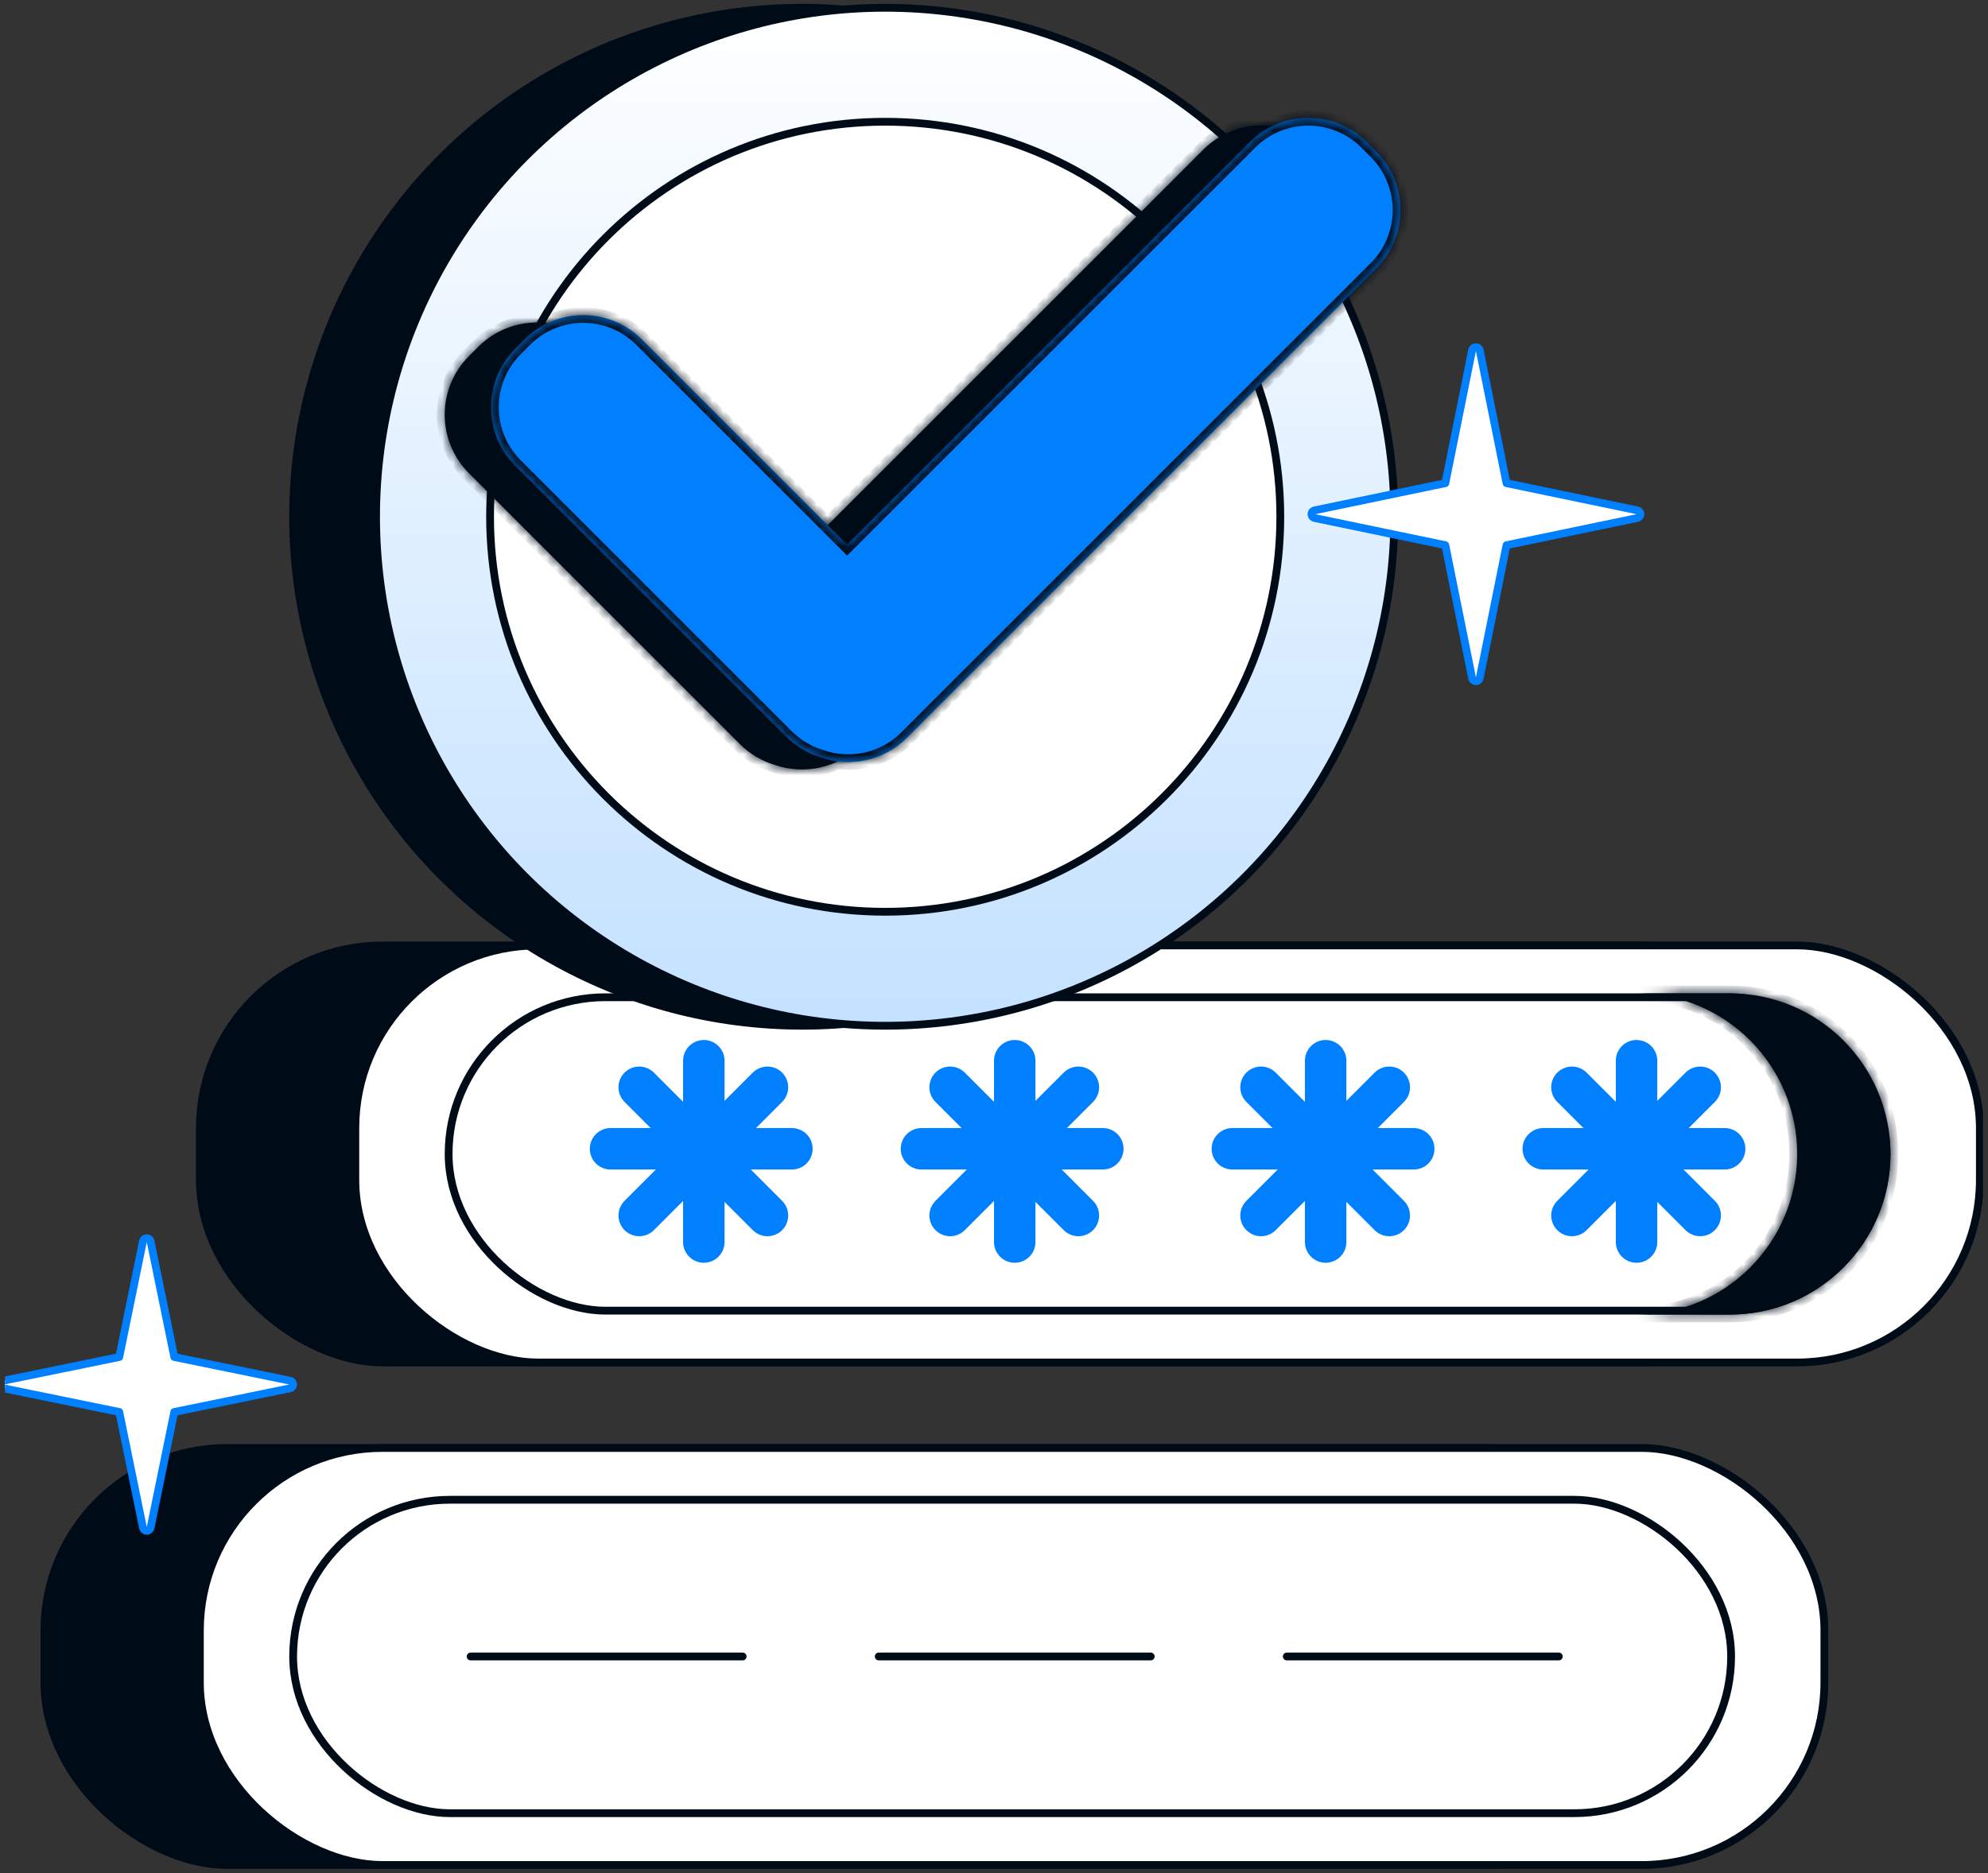 <svg width="191" height="180" viewBox="0 0 191 180" fill="none" xmlns="http://www.w3.org/2000/svg">
<rect x="0" y="0" width="191" height="180" fill="#333333" stroke="none"/>
<g clip-path="url(#clip0_237_8046)">
<rect x="-0.373" y="-0.373" width="40.077" height="156.077" rx="17.549" transform="matrix(3.41176e-08 -1 -1 -5.60029e-08 174.908 130.563)" fill="#000B18" stroke="#000B18" stroke-width="0.747"/>
<rect x="-0.373" y="-0.373" width="40.077" height="156.077" rx="17.549" transform="matrix(3.41176e-08 -1 -1 -5.60029e-08 159.972 178.855)" fill="#000B18" stroke="#000B18" stroke-width="0.747"/>
<rect x="-0.373" y="-0.373" width="40.077" height="156.077" rx="17.549" transform="matrix(3.41176e-08 -1 -1 -5.60029e-08 189.844 130.563)" fill="white" stroke="#000B18" stroke-width="0.747"/>
<rect x="-0.373" y="-0.373" width="40.077" height="156.077" rx="17.549" transform="matrix(3.41176e-08 -1 -1 -5.60029e-08 174.908 178.855)" fill="white" stroke="#000B18" stroke-width="0.747"/>
<rect x="-0.373" y="-0.373" width="30.12" height="138.154" rx="15.06" transform="matrix(3.41176e-08 -1 -1 -5.60029e-08 180.883 125.584)" fill="white" stroke="#000B18" stroke-width="0.747"/>
<rect x="-0.373" y="-0.373" width="30.12" height="138.154" rx="15.06" transform="matrix(3.41176e-08 -1 -1 -5.60029e-08 165.946 173.877)" fill="white" stroke="#000B18" stroke-width="0.747"/>
<mask id="path-7-inside-1_237_8046" fill="white">
<path fill-rule="evenodd" clip-rule="evenodd" d="M157.234 95.464H166.195C174.719 95.464 181.629 102.374 181.629 110.897C181.629 119.421 174.719 126.331 166.195 126.331H157.238C165.76 126.328 172.667 119.42 172.667 110.897C172.667 102.374 165.757 95.464 157.234 95.464Z"/>
</mask>
<path fill-rule="evenodd" clip-rule="evenodd" d="M157.234 95.464H166.195C174.719 95.464 181.629 102.374 181.629 110.897C181.629 119.421 174.719 126.331 166.195 126.331H157.238C165.76 126.328 172.667 119.42 172.667 110.897C172.667 102.374 165.757 95.464 157.234 95.464Z" fill="#000B18"/>
<path d="M157.238 126.331L157.238 125.584L157.238 127.078V126.331ZM166.195 94.717H157.234V96.211H166.195V94.717ZM182.376 110.897C182.376 101.961 175.132 94.717 166.195 94.717V96.211C174.307 96.211 180.882 102.786 180.882 110.897H182.376ZM166.195 127.078C175.132 127.078 182.376 119.833 182.376 110.897H180.882C180.882 119.009 174.307 125.584 166.195 125.584V127.078ZM157.238 127.078H166.195V125.584H157.238V127.078ZM157.238 127.078C166.172 127.075 173.414 119.832 173.414 110.897H171.92C171.92 119.007 165.347 125.582 157.238 125.584L157.238 127.078ZM173.414 110.897C173.414 101.961 166.17 94.717 157.234 94.717V96.211C165.345 96.211 171.92 102.786 171.92 110.897H173.414Z" fill="#000B18" mask="url(#path-7-inside-1_237_8046)"/>
<path d="M67.62 101.937V119.361" stroke="#0080FF" stroke-width="3.983" stroke-linecap="round"/>
<path d="M73.735 104.489L61.414 116.81" stroke="#0080FF" stroke-width="3.983" stroke-linecap="round"/>
<path d="M61.414 104.489L73.735 116.81" stroke="#0080FF" stroke-width="3.983" stroke-linecap="round"/>
<path d="M76.084 110.4L58.659 110.4" stroke="#0080FF" stroke-width="3.983" stroke-linecap="round"/>
<path d="M97.492 101.937V119.361" stroke="#0080FF" stroke-width="3.983" stroke-linecap="round"/>
<path d="M103.606 104.489L91.285 116.81" stroke="#0080FF" stroke-width="3.983" stroke-linecap="round"/>
<path d="M91.285 104.489L103.606 116.81" stroke="#0080FF" stroke-width="3.983" stroke-linecap="round"/>
<path d="M105.955 110.4L88.531 110.4" stroke="#0080FF" stroke-width="3.983" stroke-linecap="round"/>
<path d="M127.363 101.937V119.361" stroke="#0080FF" stroke-width="3.983" stroke-linecap="round"/>
<path d="M133.477 104.489L121.156 116.81" stroke="#0080FF" stroke-width="3.983" stroke-linecap="round"/>
<path d="M121.156 104.489L133.477 116.81" stroke="#0080FF" stroke-width="3.983" stroke-linecap="round"/>
<path d="M135.826 110.4L118.401 110.4" stroke="#0080FF" stroke-width="3.983" stroke-linecap="round"/>
<path d="M157.234 101.937V119.361" stroke="#0080FF" stroke-width="3.983" stroke-linecap="round"/>
<path d="M163.348 104.489L151.027 116.81" stroke="#0080FF" stroke-width="3.983" stroke-linecap="round"/>
<path d="M151.027 104.489L163.349 116.81" stroke="#0080FF" stroke-width="3.983" stroke-linecap="round"/>
<path d="M165.698 110.4L148.273 110.4" stroke="#0080FF" stroke-width="3.983" stroke-linecap="round"/>
<circle cx="77.079" cy="49.662" r="48.914" fill="#000B18" stroke="#000B18" stroke-width="0.747"/>
<circle cx="85.045" cy="49.662" r="48.914" fill="white"/>
<circle cx="85.045" cy="49.662" r="48.914" fill="url(#paint0_linear_237_8046)"/>
<circle cx="85.045" cy="49.662" r="48.914" stroke="#000B18" stroke-width="0.747"/>
<path d="M123.007 49.661C123.007 70.627 106.011 87.623 85.045 87.623C64.08 87.623 47.084 70.627 47.084 49.661C47.084 28.696 64.08 11.7 85.045 11.7C106.011 11.7 123.007 28.696 123.007 49.661Z" fill="white" stroke="#000B18" stroke-width="0.747"/>
<mask id="path-28-inside-2_237_8046" fill="white">
<path fill-rule="evenodd" clip-rule="evenodd" d="M126.883 14.372C123.773 11.261 118.729 11.261 115.618 14.372L76.941 53.05L57.218 33.327C54.107 30.216 49.063 30.216 45.953 33.327L45.061 34.219C41.95 37.329 41.95 42.373 45.061 45.484L71.085 71.508C72.045 72.468 73.19 73.132 74.406 73.499C77.206 74.484 80.447 73.857 82.686 71.618L127.775 26.529C130.886 23.418 130.886 18.375 127.775 15.264L126.883 14.372Z"/>
</mask>
<path fill-rule="evenodd" clip-rule="evenodd" d="M126.883 14.372C123.773 11.261 118.729 11.261 115.618 14.372L76.941 53.05L57.218 33.327C54.107 30.216 49.063 30.216 45.953 33.327L45.061 34.219C41.95 37.329 41.95 42.373 45.061 45.484L71.085 71.508C72.045 72.468 73.19 73.132 74.406 73.499C77.206 74.484 80.447 73.857 82.686 71.618L127.775 26.529C130.886 23.418 130.886 18.375 127.775 15.264L126.883 14.372Z" fill="#000B18"/>
<path d="M115.618 14.372L115.09 13.844V13.844L115.618 14.372ZM126.883 14.372L127.412 13.844V13.844L126.883 14.372ZM76.941 53.05L76.412 53.578L76.941 54.106L77.469 53.578L76.941 53.05ZM57.218 33.327L56.69 33.855L57.218 33.327ZM45.953 33.327L46.48 33.855L46.48 33.855L45.953 33.327ZM45.061 34.219L44.533 33.691L44.533 33.691L45.061 34.219ZM45.061 45.484L45.589 44.956H45.589L45.061 45.484ZM71.085 71.508L70.557 72.036L71.085 71.508ZM74.406 73.499L74.653 72.795L74.638 72.79L74.621 72.785L74.406 73.499ZM82.686 71.618L83.214 72.146L82.686 71.618ZM127.775 26.529L127.247 26.001L127.775 26.529ZM127.775 15.264L127.247 15.792V15.792L127.775 15.264ZM116.146 14.9C118.966 12.081 123.536 12.081 126.355 14.9L127.412 13.844C124.009 10.442 118.493 10.442 115.09 13.844L116.146 14.9ZM77.469 53.578L116.146 14.9L115.09 13.844L76.412 52.522L77.469 53.578ZM56.69 33.855L76.412 53.578L77.469 52.522L57.746 32.799L56.69 33.855ZM46.48 33.855C49.3 31.036 53.87 31.036 56.69 33.855L57.746 32.799C54.343 29.396 48.827 29.396 45.424 32.799L46.48 33.855ZM45.589 34.747L46.48 33.855L45.424 32.799L44.533 33.691L45.589 34.747ZM45.589 44.956C42.77 42.137 42.77 37.566 45.589 34.747L44.533 33.691C41.13 37.093 41.13 42.609 44.533 46.012L45.589 44.956ZM71.613 70.98L45.589 44.956L44.533 46.012L70.557 72.036L71.613 70.98ZM74.621 72.785C73.521 72.452 72.484 71.851 71.613 70.98L70.557 72.036C71.606 73.085 72.859 73.812 74.189 74.214L74.621 72.785ZM82.158 71.09C80.13 73.118 77.193 73.688 74.653 72.795L74.158 74.204C77.219 75.28 80.764 74.596 83.214 72.146L82.158 71.09ZM127.247 26.001L82.158 71.09L83.214 72.146L128.303 27.057L127.247 26.001ZM127.247 15.792C130.066 18.611 130.066 23.182 127.247 26.001L128.303 27.057C131.706 23.654 131.706 18.138 128.303 14.736L127.247 15.792ZM126.355 14.9L127.247 15.792L128.303 14.736L127.412 13.844L126.355 14.9Z" fill="#000B18" mask="url(#path-28-inside-2_237_8046)"/>
<mask id="path-30-inside-3_237_8046" fill="white">
<path fill-rule="evenodd" clip-rule="evenodd" d="M131.329 13.66C128.218 10.549 123.174 10.55 120.063 13.66L81.386 52.337L61.663 32.614C58.553 29.504 53.509 29.504 50.398 32.614L49.507 33.506C46.396 36.617 46.396 41.66 49.507 44.771L75.53 70.795C76.486 71.751 77.625 72.413 78.833 72.781C81.638 73.775 84.888 73.15 87.132 70.906L132.22 25.817C135.331 22.706 135.331 17.663 132.22 14.552L131.329 13.66Z"/>
</mask>
<path fill-rule="evenodd" clip-rule="evenodd" d="M131.329 13.66C128.218 10.549 123.174 10.55 120.063 13.66L81.386 52.337L61.663 32.614C58.553 29.504 53.509 29.504 50.398 32.614L49.507 33.506C46.396 36.617 46.396 41.66 49.507 44.771L75.53 70.795C76.486 71.751 77.625 72.413 78.833 72.781C81.638 73.775 84.888 73.15 87.132 70.906L132.22 25.817C135.331 22.706 135.331 17.663 132.22 14.552L131.329 13.66Z" fill="#0080FF"/>
<path d="M120.063 13.66L119.535 13.132V13.132L120.063 13.66ZM131.329 13.66L131.857 13.132V13.132L131.329 13.66ZM81.386 52.337L80.858 52.865L81.386 53.394L81.914 52.865L81.386 52.337ZM61.663 32.614L61.135 33.142L61.663 32.614ZM50.398 32.614L50.926 33.142L50.926 33.142L50.398 32.614ZM49.507 33.506L48.978 32.978L48.978 32.978L49.507 33.506ZM49.507 44.771L50.035 44.243H50.035L49.507 44.771ZM75.53 70.795L75.002 71.323L75.53 70.795ZM78.833 72.781L79.083 72.078L79.067 72.072L79.051 72.067L78.833 72.781ZM87.132 70.906L87.66 71.434L87.132 70.906ZM132.22 25.817L131.692 25.289L132.22 25.817ZM132.22 14.552L131.692 15.08V15.08L132.22 14.552ZM120.592 14.188C123.411 11.369 127.981 11.369 130.801 14.188L131.857 13.132C128.454 9.73 122.938 9.73 119.535 13.132L120.592 14.188ZM81.914 52.865L120.592 14.188L119.535 13.132L80.858 51.809L81.914 52.865ZM61.135 33.142L80.858 52.865L81.914 51.809L62.191 32.086L61.135 33.142ZM50.926 33.142C53.745 30.323 58.316 30.323 61.135 33.142L62.191 32.086C58.789 28.684 53.273 28.684 49.87 32.086L50.926 33.142ZM50.035 34.034L50.926 33.142L49.87 32.086L48.978 32.978L50.035 34.034ZM50.035 44.243C47.215 41.424 47.215 36.853 50.035 34.034L48.978 32.978C45.576 36.38 45.576 41.897 48.978 45.299L50.035 44.243ZM76.058 70.267L50.035 44.243L48.978 45.299L75.002 71.323L76.058 70.267ZM79.051 72.067C77.957 71.734 76.926 71.134 76.058 70.267L75.002 71.323C76.047 72.368 77.293 73.093 78.615 73.496L79.051 72.067ZM86.603 70.378C84.571 72.41 81.626 72.978 79.083 72.078L78.584 73.485C81.65 74.571 85.204 73.889 87.66 71.434L86.603 70.378ZM131.692 25.289L86.603 70.378L87.66 71.434L132.748 26.345L131.692 25.289ZM131.692 15.08C134.511 17.899 134.511 22.47 131.692 25.289L132.748 26.345C136.151 22.943 136.151 17.426 132.748 14.024L131.692 15.08ZM130.801 14.188L131.692 15.08L132.748 14.024L131.857 13.132L130.801 14.188Z" fill="#000B18" mask="url(#path-30-inside-3_237_8046)"/>
<path d="M45.217 159.19L71.354 159.19M149.766 159.19L123.629 159.19M84.423 159.19L97.492 159.19L110.56 159.19" stroke="#000B18" stroke-width="0.747" stroke-linecap="round"/>
<path d="M141.435 33.657C141.47 33.483 141.623 33.358 141.801 33.358C141.979 33.358 142.132 33.483 142.167 33.657L144.74 46.434L157.31 49.048C157.484 49.084 157.608 49.236 157.608 49.413C157.608 49.59 157.484 49.743 157.31 49.779L144.74 52.393L142.167 65.169C142.132 65.344 141.979 65.469 141.801 65.469C141.623 65.469 141.47 65.344 141.435 65.169L138.862 52.393L126.291 49.779C126.118 49.743 125.994 49.59 125.994 49.413C125.994 49.236 126.118 49.084 126.291 49.048L138.862 46.434L141.435 33.657Z" fill="white" stroke="#0080FF" stroke-width="0.747" stroke-linejoin="round"/>
<path d="M14.467 119.286C14.431 119.113 14.278 118.988 14.101 118.988C13.924 118.988 13.771 119.113 13.735 119.286L11.459 130.41L0.335 132.687C0.161 132.722 0.037 132.875 0.037 133.052C0.037 133.23 0.161 133.383 0.335 133.418L11.459 135.694L13.735 146.818C13.771 146.992 13.924 147.117 14.101 147.117C14.278 147.117 14.431 146.992 14.467 146.818L16.743 135.694L27.867 133.418C28.041 133.383 28.166 133.23 28.166 133.052C28.166 132.875 28.041 132.722 27.867 132.687L16.743 130.41L14.467 119.286Z" fill="white" stroke="#0080FF" stroke-width="0.747" stroke-linejoin="round"/>
</g>
<defs>
<linearGradient id="paint0_linear_237_8046" x1="85.045" y1="0.375" x2="85.045" y2="98.95" gradientUnits="userSpaceOnUse">
<stop stop-color="white"/>
<stop offset="1" stop-color="#C3E1FF"/>
</linearGradient>
<clipPath id="clip0_237_8046">
<rect width="190.043" height="180" fill="white" transform="translate(0.479)"/>
</clipPath>
</defs>
</svg>
